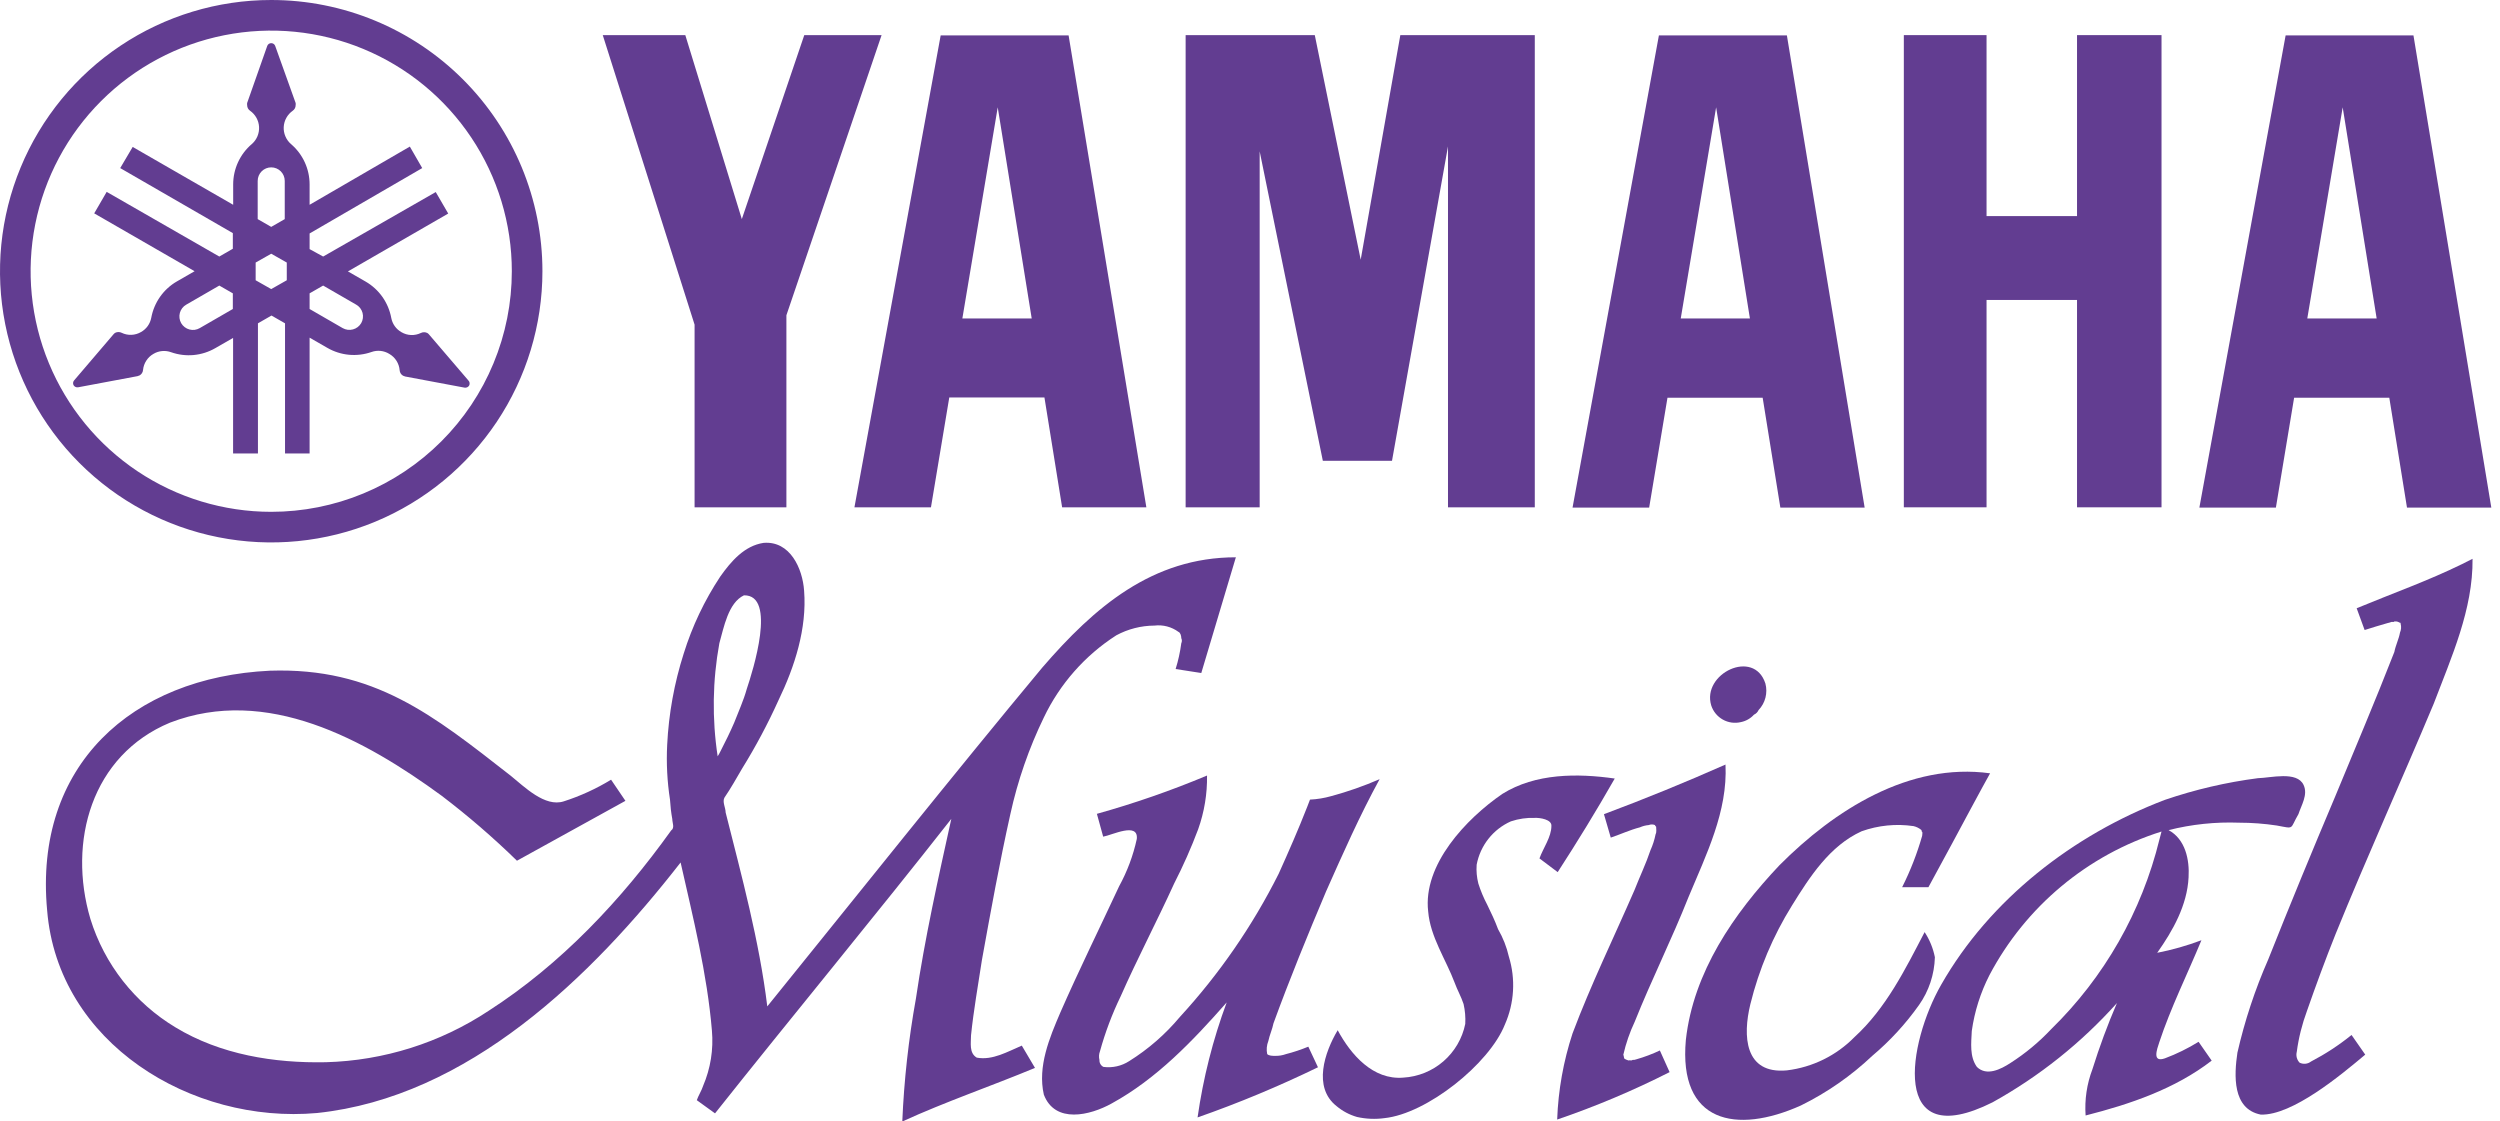 <svg width="107" height="48" viewBox="0 0 107 48" fill="none" xmlns="http://www.w3.org/2000/svg">
<g clip-path="url(#clip0_2276_138598)">
<path fill-rule="evenodd" clip-rule="evenodd" d="M105.382 24.14C103.928 24.856 102.376 25.405 100.865 26.033L101.206 26.965C101.516 26.866 101.872 26.757 102.183 26.669C102.241 26.657 102.298 26.641 102.353 26.62C102.386 26.622 102.419 26.622 102.452 26.62C102.452 26.62 102.486 26.586 102.501 26.598C102.57 26.591 102.639 26.608 102.698 26.647C102.72 26.647 102.754 26.647 102.747 26.696C102.781 26.822 102.771 26.955 102.72 27.075C102.671 27.351 102.531 27.624 102.478 27.904C101.672 29.971 100.782 32.068 99.938 34.109C98.965 36.411 97.999 38.751 97.079 41.068C96.515 42.352 96.074 43.687 95.761 45.055C95.621 46.009 95.534 47.463 96.761 47.705C98.116 47.747 100.199 46.005 101.232 45.138L100.646 44.297C100.107 44.733 99.526 45.113 98.912 45.433C98.843 45.486 98.761 45.519 98.674 45.528C98.588 45.536 98.501 45.521 98.423 45.483C98.365 45.422 98.323 45.347 98.302 45.266C98.281 45.184 98.281 45.098 98.302 45.017C98.382 44.417 98.53 43.828 98.741 43.26C99.12 42.173 99.532 41.057 99.96 39.985C101.301 36.684 102.785 33.409 104.163 30.119C104.92 28.127 105.848 26.083 105.825 23.917L105.382 24.14Z" fill="#623D91"/>
<path fill-rule="evenodd" clip-rule="evenodd" d="M95.833 35.211C96.373 35.211 96.912 35.252 97.446 35.332C98.23 35.476 97.988 35.502 98.374 34.843C98.495 34.465 98.79 34.014 98.594 33.598C98.313 32.988 97.185 33.295 96.64 33.306C95.285 33.482 93.95 33.793 92.657 34.234C88.738 35.726 85.168 38.489 83.082 42.147C81.666 44.619 80.841 49.405 85.282 47.179C87.281 46.07 89.08 44.634 90.605 42.931C90.206 43.856 89.856 44.801 89.556 45.763C89.316 46.394 89.217 47.069 89.264 47.743C91.158 47.262 93.092 46.607 94.66 45.395L94.099 44.589C93.643 44.871 93.16 45.109 92.657 45.297C92.104 45.49 92.316 44.918 92.415 44.615C92.907 43.127 93.622 41.693 94.221 40.242C93.606 40.474 92.972 40.654 92.328 40.78C93.001 39.83 93.611 38.743 93.671 37.554C93.717 36.797 93.535 35.919 92.816 35.529C93.802 35.28 94.818 35.173 95.833 35.211ZM92.426 35.919C91.671 39.01 90.064 41.828 87.788 44.051C87.27 44.602 86.686 45.086 86.05 45.494C85.634 45.766 85.024 46.073 84.611 45.664C84.293 45.221 84.369 44.642 84.392 44.127C84.509 43.293 84.765 42.484 85.149 41.734C86.7 38.797 89.346 36.589 92.513 35.589L92.426 35.919Z" fill="#623D91"/>
<path fill-rule="evenodd" clip-rule="evenodd" d="M82.132 43.017C82.556 42.417 82.793 41.704 82.813 40.969C82.737 40.586 82.588 40.221 82.374 39.894C81.545 41.488 80.719 43.157 79.371 44.388C78.597 45.177 77.577 45.679 76.479 45.812C74.658 45.982 74.586 44.331 74.915 42.98C75.283 41.486 75.885 40.06 76.698 38.754C77.456 37.531 78.311 36.199 79.678 35.578C80.39 35.324 81.153 35.248 81.901 35.358C82.026 35.387 82.143 35.445 82.241 35.529C82.241 35.566 82.241 35.582 82.268 35.604C82.294 35.627 82.268 35.722 82.268 35.775C82.052 36.532 81.766 37.267 81.412 37.971H82.537L83.563 36.078C83.839 35.563 84.907 33.571 85.176 33.098C81.719 32.621 78.512 34.669 76.161 37.032C74.204 39.103 72.477 41.609 72.155 44.505C71.83 48.053 74.302 48.56 77.077 47.315C78.196 46.764 79.226 46.048 80.132 45.191C80.888 44.554 81.56 43.824 82.132 43.017Z" fill="#623D91"/>
<path fill-rule="evenodd" clip-rule="evenodd" d="M73.242 30.198C73.326 30.453 73.503 30.668 73.738 30.799C73.973 30.931 74.249 30.969 74.51 30.906C74.726 30.863 74.923 30.751 75.07 30.588C75.158 30.548 75.228 30.478 75.267 30.391C75.409 30.242 75.51 30.06 75.561 29.861C75.612 29.662 75.612 29.453 75.559 29.255C75.07 27.741 72.822 28.835 73.242 30.198Z" fill="#623D91"/>
<path fill-rule="evenodd" clip-rule="evenodd" d="M72.265 38.402C73.022 36.585 73.95 34.734 73.851 32.723C72.144 33.48 70.402 34.192 68.649 34.847L68.941 35.85C69.346 35.714 69.778 35.514 70.186 35.411C70.306 35.357 70.434 35.324 70.565 35.313C70.608 35.295 70.653 35.286 70.7 35.286C70.746 35.286 70.791 35.295 70.834 35.313C70.834 35.343 70.868 35.366 70.883 35.385C70.883 35.487 70.91 35.612 70.86 35.703C70.813 35.939 70.74 36.169 70.641 36.388C70.448 36.967 70.179 37.524 69.956 38.096C69.066 40.14 68.085 42.154 67.305 44.229C66.914 45.421 66.692 46.663 66.647 47.917C68.296 47.354 69.904 46.676 71.459 45.887L71.042 44.96C70.719 45.113 70.383 45.24 70.039 45.338C69.985 45.36 69.927 45.369 69.868 45.365C69.838 45.41 69.747 45.365 69.698 45.388C69.639 45.369 69.582 45.345 69.528 45.316C69.497 45.27 69.505 45.194 69.478 45.145C69.589 44.657 69.753 44.182 69.967 43.729C70.683 41.938 71.557 40.189 72.265 38.402Z" fill="#623D91"/>
<path fill-rule="evenodd" clip-rule="evenodd" d="M66.4 35.351C66.4 35.824 66.048 36.297 65.889 36.74L66.669 37.327C67.513 36.025 68.339 34.677 69.111 33.321C67.51 33.094 65.723 33.09 64.299 33.98C62.751 35.044 60.892 37.009 61.126 39.012C61.217 40.102 61.884 41.06 62.262 42.067C62.372 42.37 62.539 42.661 62.641 42.972C62.705 43.251 62.729 43.538 62.713 43.824C62.587 44.446 62.258 45.008 61.779 45.424C61.3 45.84 60.696 46.085 60.062 46.122C58.76 46.232 57.817 45.138 57.253 44.093C56.693 45.035 56.182 46.538 57.204 47.341C57.461 47.557 57.76 47.715 58.082 47.807C58.468 47.893 58.865 47.91 59.256 47.856C61.066 47.667 63.739 45.539 64.409 43.85C64.814 42.933 64.874 41.901 64.579 40.943C64.485 40.531 64.329 40.135 64.117 39.769C63.989 39.421 63.815 39.053 63.652 38.72C63.499 38.43 63.372 38.128 63.273 37.815C63.206 37.552 63.181 37.28 63.201 37.009C63.277 36.604 63.45 36.224 63.705 35.901C63.96 35.577 64.29 35.321 64.666 35.154C64.997 35.043 65.344 34.993 65.692 35.006C65.912 34.995 66.423 35.074 66.4 35.351Z" fill="#623D91"/>
<path fill-rule="evenodd" clip-rule="evenodd" d="M56.753 38.16C57.473 36.54 58.196 34.904 59.048 33.348C58.375 33.641 57.682 33.884 56.973 34.075C56.678 34.159 56.374 34.208 56.068 34.223L55.947 34.537C55.568 35.506 55.152 36.453 54.728 37.395C53.609 39.625 52.186 41.688 50.499 43.525C49.879 44.267 49.146 44.906 48.326 45.418C48 45.627 47.611 45.714 47.228 45.664C47.173 45.637 47.128 45.595 47.098 45.542C47.067 45.49 47.053 45.429 47.057 45.369C47.025 45.243 47.033 45.111 47.08 44.99C47.303 44.184 47.598 43.4 47.962 42.647C48.681 41.019 49.518 39.432 50.257 37.808C50.642 37.056 50.985 36.282 51.282 35.491C51.544 34.754 51.673 33.975 51.661 33.193C50.126 33.837 48.551 34.384 46.947 34.832L47.216 35.809C47.595 35.745 48.731 35.169 48.655 35.907C48.501 36.616 48.246 37.298 47.898 37.933C47.061 39.731 46.179 41.519 45.384 43.332C44.918 44.419 44.403 45.645 44.676 46.849C45.153 48.106 46.656 47.743 47.58 47.228C49.507 46.172 51.055 44.547 52.502 42.904C51.912 44.496 51.495 46.146 51.256 47.826C53.014 47.21 54.734 46.493 56.409 45.679L55.996 44.797C55.686 44.925 55.367 45.032 55.042 45.115C54.893 45.169 54.735 45.195 54.576 45.191C54.47 45.191 54.311 45.191 54.236 45.115C54.197 44.928 54.214 44.733 54.285 44.555C54.338 44.301 54.455 44.051 54.505 43.798C55.194 41.908 55.966 40.023 56.753 38.16Z" fill="#623D91"/>
<path fill-rule="evenodd" clip-rule="evenodd" d="M44.676 30.709C45.363 29.271 46.436 28.053 47.777 27.192C48.279 26.921 48.841 26.778 49.412 26.775C49.776 26.731 50.143 26.828 50.438 27.044C50.529 27.082 50.559 27.226 50.559 27.313C50.575 27.347 50.584 27.385 50.584 27.423C50.584 27.461 50.575 27.498 50.559 27.532C50.51 27.906 50.429 28.274 50.317 28.634L51.415 28.805L52.895 23.852C49.314 23.852 46.838 25.992 44.615 28.566C40.977 32.935 36.415 38.656 32.84 43.074C32.496 40.265 31.746 37.509 31.057 34.772C31.057 34.571 30.906 34.317 31.008 34.136C31.269 33.757 31.523 33.303 31.765 32.89C32.345 31.953 32.864 30.979 33.318 29.974C34.014 28.536 34.541 26.896 34.416 25.287C34.351 24.326 33.813 23.141 32.681 23.235C31.856 23.36 31.288 24.027 30.826 24.678C30.152 25.697 29.626 26.805 29.263 27.972C28.858 29.239 28.62 30.554 28.555 31.883C28.516 32.666 28.556 33.451 28.676 34.226C28.692 34.505 28.724 34.781 28.774 35.056C28.774 35.215 28.888 35.434 28.725 35.544C26.586 38.531 24.011 41.268 20.911 43.264C18.841 44.633 16.429 45.395 13.948 45.463C11.737 45.509 9.435 45.138 7.512 43.972C5.768 42.925 4.471 41.273 3.869 39.33C2.889 36.021 3.919 32.326 7.277 30.929C11.415 29.338 15.606 31.648 18.9 34.056C20.031 34.917 21.109 35.846 22.126 36.839L26.768 34.276L26.154 33.371C25.518 33.759 24.838 34.07 24.129 34.298C23.322 34.559 22.444 33.674 21.857 33.2C18.529 30.603 16.015 28.558 11.551 28.706C5.641 28.99 1.439 32.765 2.018 38.967C2.48 44.646 8.197 48.121 13.569 47.637C20.032 46.959 25.306 41.825 29.13 36.914C29.664 39.285 30.266 41.67 30.47 44.108C30.542 44.917 30.412 45.731 30.092 46.478C30.039 46.656 29.88 46.913 29.823 47.088L30.603 47.652C33.855 43.555 37.509 39.137 40.716 35.048C40.155 37.596 39.58 40.163 39.201 42.741C38.887 44.479 38.692 46.236 38.618 48C40.477 47.148 42.427 46.486 44.297 45.706L43.733 44.752C43.127 45.009 42.48 45.392 41.806 45.267C41.469 45.07 41.56 44.634 41.56 44.312C41.67 43.241 41.863 42.162 42.026 41.09C42.404 39.001 42.783 36.903 43.245 34.836C43.558 33.409 44.038 32.024 44.676 30.709ZM30.838 32.151C30.802 32.227 30.761 32.3 30.716 32.371C30.471 30.765 30.496 29.13 30.788 27.532C30.978 26.866 31.167 25.799 31.841 25.48C33.257 25.454 32.22 28.718 31.962 29.486C31.826 29.982 31.606 30.455 31.424 30.929C31.247 31.341 31.046 31.746 30.838 32.151Z" fill="#623D91"/>
<path d="M11.608 0C9.312 0 7.068 0.681 5.159 1.956C3.25 3.232 1.762 5.045 0.884 7.166C0.005 9.287 -0.225 11.621 0.223 13.873C0.671 16.125 1.777 18.193 3.4 19.816C5.023 21.44 7.092 22.545 9.344 22.993C11.595 23.441 13.929 23.211 16.05 22.333C18.172 21.454 19.984 19.966 21.26 18.057C22.535 16.148 23.216 13.904 23.216 11.608C23.216 8.529 21.993 5.577 19.816 3.4C17.639 1.223 14.687 0 11.608 0V0ZM11.608 21.906C9.571 21.906 7.58 21.302 5.887 20.171C4.193 19.039 2.873 17.431 2.094 15.549C1.314 13.667 1.111 11.597 1.508 9.599C1.905 7.601 2.886 5.766 4.326 4.326C5.766 2.886 7.601 1.905 9.599 1.508C11.597 1.111 13.667 1.314 15.549 2.094C17.431 2.873 19.039 4.193 20.171 5.887C21.302 7.58 21.906 9.571 21.906 11.608C21.906 12.96 21.64 14.3 21.122 15.549C20.605 16.799 19.846 17.934 18.89 18.89C17.934 19.846 16.799 20.605 15.549 21.122C14.3 21.64 12.96 21.906 11.608 21.906Z" fill="#623D91"/>
<path d="M20.044 16.28L18.359 14.312C18.338 14.287 18.314 14.267 18.287 14.251C18.244 14.23 18.198 14.219 18.151 14.219C18.103 14.219 18.056 14.23 18.014 14.251C17.883 14.314 17.739 14.345 17.593 14.339C17.448 14.333 17.306 14.291 17.181 14.217C17.069 14.153 16.971 14.066 16.896 13.96C16.821 13.855 16.77 13.735 16.746 13.607C16.686 13.284 16.557 12.977 16.368 12.709C16.178 12.44 15.933 12.216 15.648 12.051L14.891 11.616L19.184 9.14L18.65 8.22L13.831 10.98L13.251 10.662V9.992L18.071 7.194L17.541 6.274L13.251 8.765V7.894C13.251 7.565 13.18 7.24 13.042 6.941C12.904 6.642 12.703 6.377 12.452 6.164C12.349 6.074 12.267 5.961 12.214 5.834C12.16 5.708 12.136 5.571 12.143 5.434C12.151 5.296 12.189 5.163 12.256 5.043C12.322 4.923 12.416 4.819 12.528 4.74C12.567 4.714 12.599 4.678 12.621 4.637C12.643 4.595 12.654 4.549 12.653 4.502C12.659 4.471 12.659 4.438 12.653 4.407L11.778 1.965C11.766 1.93 11.742 1.9 11.712 1.879C11.681 1.858 11.645 1.847 11.608 1.847C11.571 1.847 11.535 1.858 11.504 1.879C11.474 1.9 11.451 1.93 11.438 1.965L10.578 4.407C10.573 4.438 10.573 4.471 10.578 4.502C10.578 4.549 10.589 4.595 10.611 4.637C10.633 4.678 10.664 4.714 10.703 4.74C10.816 4.819 10.909 4.923 10.976 5.043C11.042 5.163 11.081 5.296 11.088 5.434C11.095 5.571 11.071 5.708 11.018 5.834C10.964 5.961 10.883 6.074 10.779 6.164C10.528 6.377 10.327 6.642 10.189 6.941C10.051 7.24 9.98 7.565 9.98 7.894V8.765L5.679 6.289L5.145 7.194L9.965 9.977V10.647L9.386 10.98L4.566 8.212L4.032 9.132L8.329 11.608L7.572 12.044C7.287 12.208 7.042 12.432 6.852 12.701C6.663 12.97 6.534 13.276 6.474 13.6C6.45 13.727 6.399 13.847 6.324 13.953C6.249 14.058 6.151 14.146 6.039 14.209C5.914 14.283 5.772 14.325 5.627 14.331C5.481 14.337 5.337 14.307 5.206 14.243C5.164 14.222 5.117 14.211 5.07 14.211C5.022 14.211 4.976 14.222 4.933 14.243C4.906 14.259 4.882 14.28 4.861 14.304L3.173 16.28C3.148 16.308 3.132 16.344 3.128 16.381C3.124 16.418 3.132 16.456 3.15 16.489C3.17 16.521 3.199 16.546 3.233 16.562C3.268 16.577 3.306 16.582 3.343 16.576L5.887 16.099L5.978 16.065C6.019 16.041 6.054 16.008 6.079 15.967C6.104 15.927 6.119 15.881 6.122 15.834C6.136 15.691 6.184 15.555 6.262 15.435C6.339 15.315 6.445 15.215 6.569 15.145C6.682 15.077 6.809 15.037 6.94 15.025C7.071 15.013 7.203 15.031 7.326 15.076C7.636 15.185 7.965 15.226 8.292 15.195C8.619 15.164 8.935 15.063 9.219 14.898L9.976 14.463V19.408H11.04V13.838L11.62 13.505L12.199 13.838V19.408H13.251V14.452L14.008 14.887C14.293 15.052 14.609 15.153 14.935 15.184C15.262 15.214 15.592 15.174 15.902 15.065C16.026 15.021 16.158 15.005 16.289 15.019C16.42 15.033 16.547 15.076 16.659 15.145C16.785 15.217 16.892 15.319 16.969 15.441C17.047 15.564 17.094 15.704 17.105 15.849C17.109 15.896 17.123 15.942 17.148 15.982C17.174 16.023 17.208 16.056 17.249 16.08L17.34 16.114L19.884 16.591C19.922 16.597 19.96 16.592 19.994 16.577C20.029 16.561 20.058 16.536 20.078 16.504C20.098 16.468 20.106 16.427 20.099 16.386C20.093 16.346 20.074 16.308 20.044 16.28ZM9.965 13.225L8.549 14.043C8.483 14.081 8.41 14.106 8.335 14.117C8.259 14.127 8.182 14.122 8.108 14.102C8.035 14.083 7.966 14.049 7.905 14.002C7.844 13.956 7.794 13.898 7.755 13.832C7.717 13.766 7.692 13.693 7.683 13.617C7.673 13.542 7.678 13.465 7.698 13.391C7.718 13.318 7.752 13.249 7.799 13.188C7.845 13.128 7.903 13.077 7.97 13.04L9.386 12.222L9.965 12.555V13.225ZM11.029 7.743C11.029 7.589 11.09 7.442 11.198 7.333C11.307 7.224 11.454 7.163 11.608 7.163C11.762 7.163 11.909 7.224 12.018 7.333C12.126 7.442 12.187 7.589 12.187 7.743V9.378L11.608 9.711L11.029 9.378V7.743ZM12.274 11.995L11.608 12.373L10.942 11.995V11.237L11.608 10.859L12.274 11.237V11.995ZM15.459 13.831C15.381 13.963 15.255 14.059 15.107 14.099C14.958 14.139 14.801 14.119 14.667 14.043L13.251 13.225V12.555L13.831 12.222L15.247 13.04C15.38 13.116 15.477 13.243 15.517 13.391C15.556 13.54 15.535 13.698 15.459 13.831Z" fill="#623D91"/>
<path d="M88.897 9.249H85.024V1.503H81.484V21.713H85.024V12.838H88.897V21.713H92.513V1.503H88.897V9.249Z" fill="#623D91"/>
<path d="M34.423 1.503L31.75 9.378L29.331 1.503H25.798L29.728 13.895V21.713H33.658V13.493L37.732 1.503H34.423Z" fill="#623D91"/>
<path d="M58.238 11.116L56.273 1.503H50.745V21.713H53.914V6.478L56.617 19.722H59.578L61.974 6.266V21.713H65.689V1.503H59.934L58.238 11.116Z" fill="#623D91"/>
<path d="M103.296 1.515H97.825L94.133 21.725H97.408L98.188 17.023H102.262L103.019 21.725H106.628L103.296 1.515ZM98.752 13.63L100.267 4.593L101.721 13.63H98.752Z" fill="#623D91"/>
<path d="M71.001 1.515L67.305 21.725H70.584L71.368 17.023H75.442L76.199 21.725H79.807L76.479 1.515H71.001ZM71.936 13.63L73.45 4.593L74.896 13.63H71.936Z" fill="#623D91"/>
<path d="M40.261 1.515L36.57 21.713H39.845L40.629 17.011H44.702L45.459 21.713H49.064L45.736 1.515H40.261ZM41.189 13.63L42.703 4.593L44.157 13.63H41.189Z" fill="#623D91"/>
</g>
<defs>
<clipPath id="clip0_2276_138598">
<rect width="106.631" height="48" fill="white"/>
</clipPath>
</defs>
</svg>
